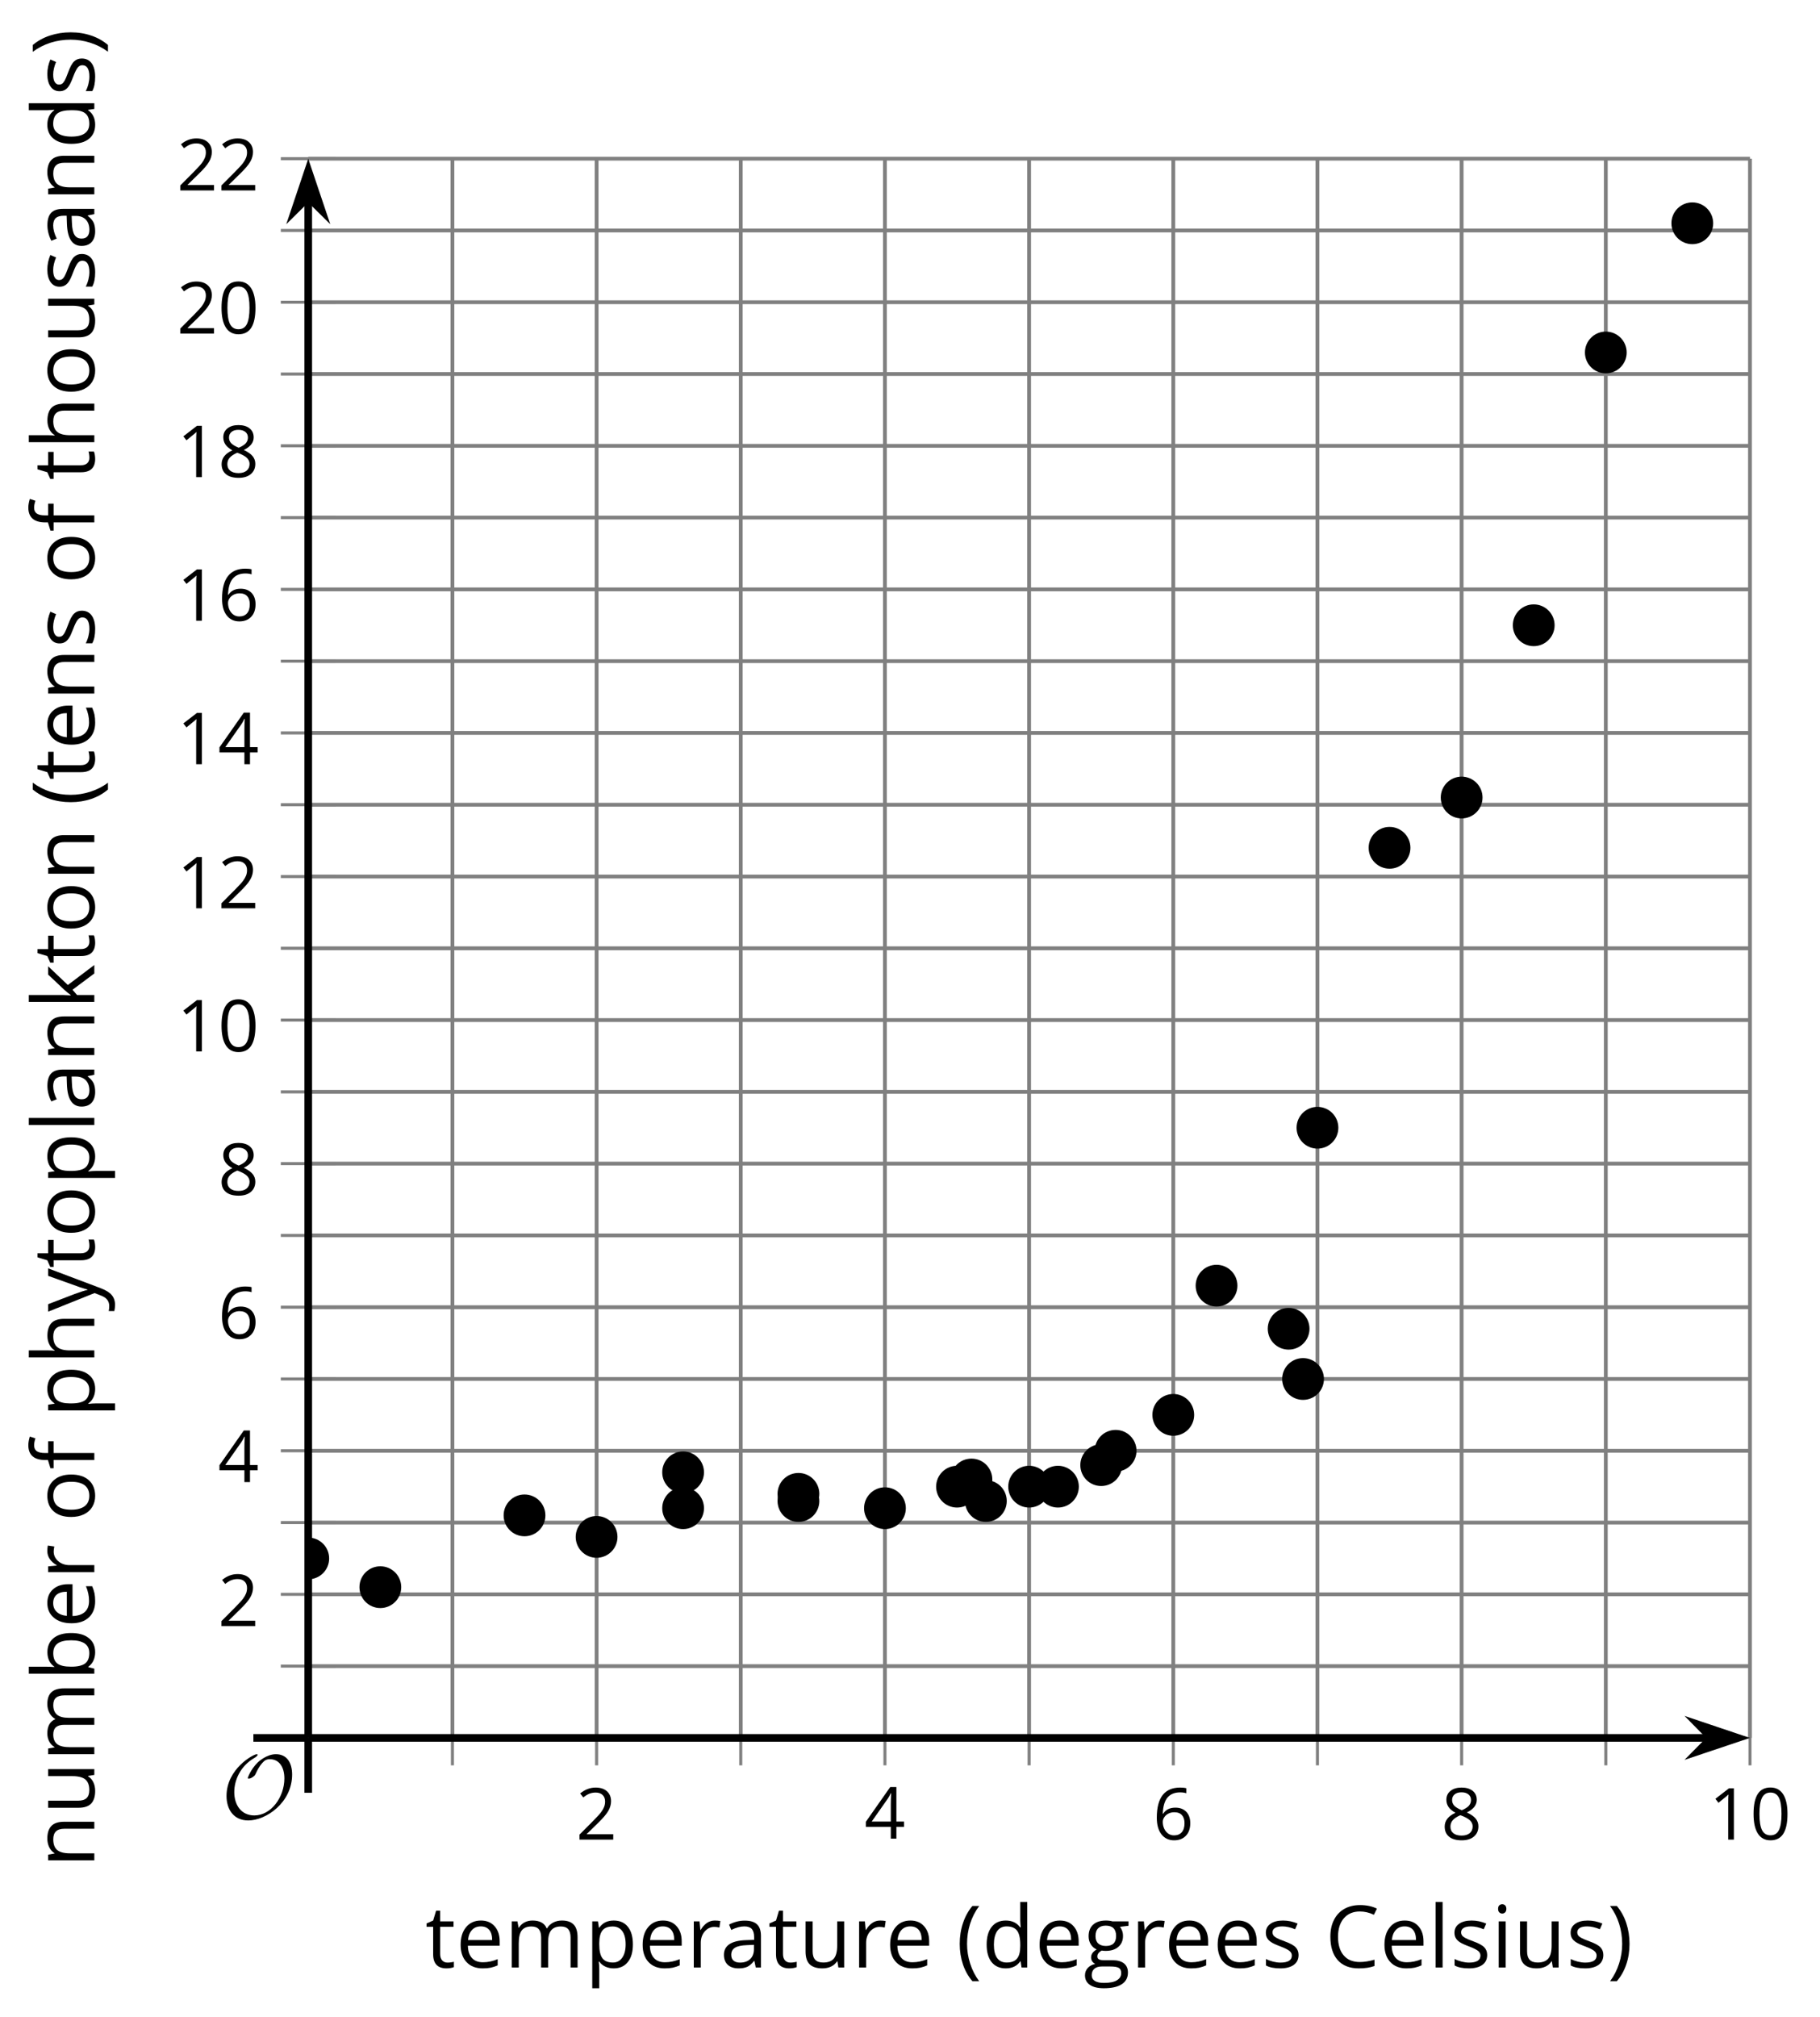<?xml version='1.0' encoding='UTF-8'?>
<!-- This file was generated by dvisvgm 2.1.3 -->
<svg height='264.639pt' version='1.1' viewBox='-72 -72 238.804 264.639' width='238.804pt' xmlns='http://www.w3.org/2000/svg' xmlns:xlink='http://www.w3.org/1999/xlink'>
<defs>
<clipPath id='clip1'>
<path d='M-31.555 155.984H157.617V-51.184H-31.555Z'/>
</clipPath>
<path d='M9.289 -5.762C9.289 -7.281 8.62 -8.428 7.161 -8.428C5.918 -8.428 4.866 -7.424 4.782 -7.352C3.826 -6.408 3.467 -5.332 3.467 -5.308C3.467 -5.236 3.527 -5.224 3.587 -5.224C3.814 -5.224 4.005 -5.344 4.184 -5.475C4.399 -5.631 4.411 -5.667 4.543 -5.942C4.651 -6.181 4.926 -6.767 5.368 -7.269C5.655 -7.592 5.894 -7.771 6.372 -7.771C7.532 -7.771 8.273 -6.814 8.273 -5.248C8.273 -2.809 6.539 -0.395 4.328 -0.395C2.63 -0.395 1.698 -1.745 1.698 -3.455C1.698 -5.081 2.534 -6.874 4.28 -7.902C4.399 -7.974 4.758 -8.189 4.758 -8.345C4.758 -8.428 4.663 -8.428 4.639 -8.428C4.22 -8.428 0.681 -6.528 0.681 -2.941C0.681 -1.267 1.554 0.263 3.539 0.263C5.87 0.263 9.289 -2.08 9.289 -5.762Z' id='g0-79'/>
<use id='g7-8' transform='scale(1.2)' xlink:href='#g5-8'/>
<use id='g7-9' transform='scale(1.2)' xlink:href='#g5-9'/>
<use id='g7-35' transform='scale(1.2)' xlink:href='#g5-35'/>
<use id='g7-65' transform='scale(1.2)' xlink:href='#g5-65'/>
<use id='g7-66' transform='scale(1.2)' xlink:href='#g5-66'/>
<use id='g7-68' transform='scale(1.2)' xlink:href='#g5-68'/>
<use id='g7-69' transform='scale(1.2)' xlink:href='#g5-69'/>
<use id='g7-70' transform='scale(1.2)' xlink:href='#g5-70'/>
<use id='g7-71' transform='scale(1.2)' xlink:href='#g5-71'/>
<use id='g7-72' transform='scale(1.2)' xlink:href='#g5-72'/>
<use id='g7-73' transform='scale(1.2)' xlink:href='#g5-73'/>
<use id='g7-75' transform='scale(1.2)' xlink:href='#g5-75'/>
<use id='g7-76' transform='scale(1.2)' xlink:href='#g5-76'/>
<use id='g7-77' transform='scale(1.2)' xlink:href='#g5-77'/>
<use id='g7-78' transform='scale(1.2)' xlink:href='#g5-78'/>
<use id='g7-79' transform='scale(1.2)' xlink:href='#g5-79'/>
<use id='g7-80' transform='scale(1.2)' xlink:href='#g5-80'/>
<use id='g7-82' transform='scale(1.2)' xlink:href='#g5-82'/>
<use id='g7-83' transform='scale(1.2)' xlink:href='#g5-83'/>
<use id='g7-84' transform='scale(1.2)' xlink:href='#g5-84'/>
<use id='g7-85' transform='scale(1.2)' xlink:href='#g5-85'/>
<use id='g7-89' transform='scale(1.2)' xlink:href='#g5-89'/>
<path d='M0.378 -2.583C0.378 -1.782 0.497 -1.031 0.732 -0.336S1.312 0.971 1.763 1.492H2.5C2.072 0.912 1.745 0.272 1.519 -0.433S1.179 -1.855 1.179 -2.592C1.179 -3.343 1.289 -4.07 1.51 -4.779C1.736 -5.488 2.067 -6.137 2.509 -6.731H1.763C1.317 -6.197 0.971 -5.576 0.737 -4.866C0.497 -4.157 0.378 -3.398 0.378 -2.583Z' id='g5-8'/>
<path d='M2.413 -2.583C2.413 -3.389 2.293 -4.148 2.058 -4.862C1.823 -5.571 1.478 -6.192 1.027 -6.731H0.281C0.723 -6.137 1.054 -5.488 1.28 -4.779C1.501 -4.07 1.611 -3.343 1.611 -2.592C1.611 -1.855 1.496 -1.133 1.271 -0.433C1.045 0.272 0.718 0.916 0.29 1.492H1.027C1.473 0.976 1.819 0.368 2.053 -0.327C2.293 -1.022 2.413 -1.777 2.413 -2.583Z' id='g5-9'/>
<path d='M4.922 -3.375C4.922 -4.498 4.733 -5.355 4.355 -5.948C3.973 -6.542 3.421 -6.837 2.689 -6.837C1.938 -6.837 1.381 -6.552 1.018 -5.985S0.47 -4.549 0.47 -3.375C0.47 -2.238 0.658 -1.377 1.036 -0.792C1.413 -0.203 1.966 0.092 2.689 0.092C3.444 0.092 4.006 -0.193 4.374 -0.769C4.738 -1.344 4.922 -2.21 4.922 -3.375ZM1.243 -3.375C1.243 -4.355 1.358 -5.064 1.588 -5.506C1.819 -5.953 2.187 -6.174 2.689 -6.174C3.2 -6.174 3.568 -5.948 3.794 -5.497C4.024 -5.051 4.139 -4.342 4.139 -3.375S4.024 -1.699 3.794 -1.243C3.568 -0.792 3.2 -0.566 2.689 -0.566C2.187 -0.566 1.819 -0.792 1.588 -1.234C1.358 -1.685 1.243 -2.394 1.243 -3.375Z' id='g5-16'/>
<path d='M3.292 0V-6.731H2.647L0.866 -5.355L1.271 -4.83C1.92 -5.359 2.288 -5.658 2.366 -5.727S2.518 -5.866 2.583 -5.93C2.56 -5.576 2.546 -5.198 2.546 -4.797V0H3.292Z' id='g5-17'/>
<path d='M4.885 0V-0.709H1.423V-0.746L2.896 -2.187C3.554 -2.827 4.001 -3.352 4.24 -3.771S4.599 -4.609 4.599 -5.037C4.599 -5.585 4.42 -6.018 4.061 -6.344C3.702 -6.667 3.204 -6.828 2.574 -6.828C1.842 -6.828 1.169 -6.57 0.548 -6.054L0.953 -5.534C1.262 -5.778 1.538 -5.944 1.786 -6.036C2.04 -6.128 2.302 -6.174 2.583 -6.174C2.97 -6.174 3.273 -6.068 3.49 -5.856C3.706 -5.649 3.817 -5.364 3.817 -5.005C3.817 -4.751 3.775 -4.512 3.688 -4.291S3.471 -3.844 3.301 -3.61S2.772 -2.988 2.233 -2.44L0.46 -0.658V0H4.885Z' id='g5-18'/>
<path d='M5.203 -1.547V-2.242H4.204V-6.768H3.393L0.198 -2.215V-1.547H3.471V0H4.204V-1.547H5.203ZM3.471 -2.242H0.962L3.066 -5.235C3.195 -5.428 3.333 -5.672 3.481 -5.967H3.518C3.485 -5.414 3.471 -4.917 3.471 -4.48V-2.242Z' id='g5-20'/>
<path d='M0.539 -2.878C0.539 -1.943 0.741 -1.215 1.151 -0.691C1.561 -0.17 2.113 0.092 2.808 0.092C3.458 0.092 3.978 -0.11 4.355 -0.506C4.742 -0.912 4.931 -1.459 4.931 -2.159C4.931 -2.785 4.756 -3.283 4.411 -3.646C4.061 -4.01 3.582 -4.194 2.979 -4.194C2.247 -4.194 1.713 -3.932 1.377 -3.402H1.321C1.358 -4.365 1.565 -5.074 1.948 -5.525C2.33 -5.971 2.878 -6.197 3.6 -6.197C3.904 -6.197 4.176 -6.16 4.411 -6.082V-6.74C4.213 -6.8 3.936 -6.828 3.591 -6.828C2.583 -6.828 1.823 -6.501 1.308 -5.847C0.797 -5.189 0.539 -4.199 0.539 -2.878ZM2.799 -0.557C2.509 -0.557 2.251 -0.635 2.026 -0.797C1.805 -0.958 1.63 -1.174 1.506 -1.446S1.321 -2.012 1.321 -2.33C1.321 -2.546 1.39 -2.753 1.529 -2.951C1.662 -3.149 1.846 -3.306 2.076 -3.421S2.56 -3.591 2.836 -3.591C3.283 -3.591 3.614 -3.462 3.84 -3.209S4.176 -2.606 4.176 -2.159C4.176 -1.639 4.056 -1.243 3.812 -0.967C3.573 -0.695 3.237 -0.557 2.799 -0.557Z' id='g5-22'/>
<path d='M2.689 -6.828C2.086 -6.828 1.602 -6.685 1.243 -6.39C0.879 -6.105 0.7 -5.714 0.7 -5.226C0.7 -4.88 0.792 -4.572 0.976 -4.291C1.16 -4.015 1.464 -3.757 1.888 -3.518C0.948 -3.089 0.479 -2.486 0.479 -1.717C0.479 -1.142 0.672 -0.695 1.059 -0.378C1.446 -0.064 1.998 0.092 2.716 0.092C3.393 0.092 3.927 -0.074 4.319 -0.405C4.71 -0.741 4.903 -1.188 4.903 -1.745C4.903 -2.122 4.788 -2.454 4.558 -2.744C4.328 -3.029 3.941 -3.301 3.393 -3.564C3.844 -3.789 4.171 -4.038 4.378 -4.309S4.687 -4.885 4.687 -5.216C4.687 -5.718 4.507 -6.114 4.148 -6.4S3.301 -6.828 2.689 -6.828ZM1.234 -1.699C1.234 -2.03 1.335 -2.316 1.542 -2.551C1.75 -2.79 2.081 -3.006 2.537 -3.204C3.131 -2.988 3.55 -2.762 3.789 -2.532C4.029 -2.297 4.148 -2.035 4.148 -1.736C4.148 -1.363 4.019 -1.068 3.766 -0.852S3.154 -0.529 2.698 -0.529C2.233 -0.529 1.874 -0.631 1.621 -0.838C1.363 -1.045 1.234 -1.331 1.234 -1.699ZM2.68 -6.206C3.071 -6.206 3.375 -6.114 3.6 -5.93C3.821 -5.75 3.932 -5.502 3.932 -5.193C3.932 -4.913 3.84 -4.664 3.656 -4.452C3.476 -4.24 3.163 -4.042 2.726 -3.858C2.238 -4.061 1.901 -4.263 1.722 -4.466S1.45 -4.913 1.45 -5.193C1.45 -5.502 1.561 -5.746 1.777 -5.93S2.297 -6.206 2.68 -6.206Z' id='g5-24'/>
<path d='M3.808 -6.128C4.319 -6.128 4.825 -6.008 5.336 -5.769L5.668 -6.441C5.138 -6.699 4.521 -6.828 3.817 -6.828C3.154 -6.828 2.578 -6.685 2.09 -6.404C1.598 -6.123 1.225 -5.718 0.967 -5.198C0.704 -4.678 0.576 -4.07 0.576 -3.375C0.576 -2.265 0.847 -1.413 1.381 -0.81C1.92 -0.207 2.689 0.092 3.679 0.092C4.365 0.092 4.94 0.005 5.405 -0.17V-0.856C4.802 -0.686 4.268 -0.603 3.798 -0.603C3.034 -0.603 2.445 -0.843 2.035 -1.326C1.621 -1.805 1.413 -2.486 1.413 -3.366C1.413 -4.222 1.63 -4.899 2.053 -5.387C2.486 -5.884 3.066 -6.128 3.808 -6.128Z' id='g5-35'/>
<path d='M3.913 0H4.48V-3.444C4.48 -4.033 4.337 -4.461 4.042 -4.728C3.757 -4.995 3.31 -5.129 2.707 -5.129C2.408 -5.129 2.113 -5.092 1.814 -5.014C1.519 -4.936 1.248 -4.83 0.999 -4.696L1.234 -4.111C1.763 -4.369 2.242 -4.498 2.661 -4.498C3.034 -4.498 3.306 -4.401 3.481 -4.217C3.646 -4.024 3.734 -3.734 3.734 -3.338V-3.025L2.878 -2.997C1.248 -2.947 0.433 -2.413 0.433 -1.395C0.433 -0.921 0.576 -0.552 0.856 -0.295C1.142 -0.037 1.533 0.092 2.035 0.092C2.408 0.092 2.721 0.037 2.974 -0.074C3.223 -0.189 3.471 -0.401 3.725 -0.718H3.762L3.913 0ZM2.187 -0.539C1.888 -0.539 1.653 -0.612 1.483 -0.755C1.317 -0.898 1.234 -1.11 1.234 -1.386C1.234 -1.74 1.367 -1.998 1.639 -2.164C1.906 -2.334 2.343 -2.426 2.951 -2.449L3.715 -2.482V-2.026C3.715 -1.556 3.582 -1.192 3.306 -0.93C3.039 -0.668 2.661 -0.539 2.187 -0.539Z' id='g5-65'/>
<path d='M3.158 -5.129C2.459 -5.129 1.929 -4.876 1.575 -4.374H1.538C1.561 -4.682 1.575 -5.032 1.575 -5.424V-7.164H0.81V0H1.358L1.519 -0.649H1.575C1.759 -0.396 1.989 -0.212 2.256 -0.092C2.532 0.032 2.832 0.092 3.158 0.092C3.817 0.092 4.328 -0.138 4.696 -0.599C5.069 -1.054 5.253 -1.699 5.253 -2.528S5.069 -3.996 4.705 -4.448C4.337 -4.903 3.821 -5.129 3.158 -5.129ZM3.048 -4.489C3.531 -4.489 3.886 -4.328 4.116 -4.006S4.461 -3.195 4.461 -2.537C4.461 -1.897 4.346 -1.404 4.116 -1.059C3.886 -0.718 3.536 -0.548 3.066 -0.548C2.546 -0.548 2.164 -0.7 1.929 -1.004C1.694 -1.312 1.575 -1.819 1.575 -2.528S1.69 -3.739 1.92 -4.042C2.15 -4.337 2.528 -4.489 3.048 -4.489Z' id='g5-66'/>
<path d='M4.245 -0.677L4.346 0H4.968V-7.164H4.204V-5.111L4.222 -4.756L4.254 -4.392H4.194C3.831 -4.89 3.306 -5.138 2.62 -5.138C1.961 -5.138 1.45 -4.908 1.082 -4.448S0.529 -3.343 0.529 -2.509S0.714 -1.036 1.077 -0.585C1.446 -0.134 1.961 0.092 2.62 0.092C3.324 0.092 3.849 -0.166 4.204 -0.677H4.245ZM2.716 -0.548C2.261 -0.548 1.911 -0.714 1.676 -1.041S1.321 -1.855 1.321 -2.5C1.321 -3.135 1.441 -3.628 1.676 -3.978C1.915 -4.323 2.261 -4.498 2.707 -4.498C3.227 -4.498 3.61 -4.346 3.849 -4.042C4.084 -3.734 4.204 -3.223 4.204 -2.509V-2.348C4.204 -1.717 4.088 -1.257 3.849 -0.976C3.619 -0.691 3.237 -0.548 2.716 -0.548Z' id='g5-68'/>
<path d='M2.942 0.092C3.283 0.092 3.573 0.064 3.812 0.018C4.056 -0.037 4.309 -0.12 4.581 -0.235V-0.916C4.052 -0.691 3.513 -0.576 2.97 -0.576C2.454 -0.576 2.053 -0.727 1.768 -1.036C1.487 -1.344 1.335 -1.791 1.321 -2.385H4.797V-2.868C4.797 -3.55 4.613 -4.098 4.245 -4.512C3.877 -4.931 3.375 -5.138 2.744 -5.138C2.067 -5.138 1.533 -4.899 1.133 -4.42C0.727 -3.941 0.529 -3.297 0.529 -2.482C0.529 -1.676 0.746 -1.045 1.179 -0.589C1.607 -0.134 2.196 0.092 2.942 0.092ZM2.735 -4.498C3.135 -4.498 3.439 -4.369 3.656 -4.116C3.872 -3.858 3.978 -3.49 3.978 -3.006H1.34C1.381 -3.471 1.524 -3.84 1.768 -4.102C2.007 -4.365 2.33 -4.498 2.735 -4.498Z' id='g5-69'/>
<path d='M3.085 -4.452V-5.046H1.8V-5.373C1.8 -5.797 1.869 -6.105 2.007 -6.298C2.145 -6.487 2.357 -6.584 2.647 -6.584C2.855 -6.584 3.108 -6.538 3.402 -6.441L3.6 -7.053C3.241 -7.159 2.928 -7.215 2.661 -7.215C1.579 -7.215 1.036 -6.593 1.036 -5.355V-5.074L0.134 -4.797V-4.452H1.036V0H1.8V-4.452H3.085Z' id='g5-70'/>
<path d='M4.94 -5.046H3.195C2.983 -5.106 2.744 -5.138 2.482 -5.138C1.874 -5.138 1.404 -4.991 1.073 -4.687C0.741 -4.392 0.576 -3.964 0.576 -3.412C0.576 -3.08 0.658 -2.785 0.82 -2.528C0.985 -2.27 1.197 -2.086 1.459 -1.98C1.248 -1.851 1.091 -1.717 0.994 -1.579S0.847 -1.28 0.847 -1.096C0.847 -0.935 0.893 -0.792 0.976 -0.668C1.068 -0.543 1.174 -0.456 1.303 -0.396C0.948 -0.318 0.672 -0.166 0.474 0.06S0.18 0.548 0.18 0.856C0.18 1.303 0.359 1.653 0.718 1.897C1.073 2.141 1.584 2.265 2.242 2.265C3.103 2.265 3.757 2.118 4.204 1.823C4.65 1.533 4.876 1.105 4.876 0.548C4.876 0.11 4.728 -0.226 4.438 -0.456C4.144 -0.686 3.725 -0.801 3.177 -0.801H2.284C2.007 -0.801 1.814 -0.833 1.699 -0.902C1.584 -0.967 1.529 -1.068 1.529 -1.206C1.529 -1.469 1.69 -1.685 2.017 -1.855C2.15 -1.832 2.288 -1.819 2.44 -1.819C3.029 -1.819 3.494 -1.966 3.831 -2.261S4.337 -2.951 4.337 -3.444C4.337 -3.66 4.305 -3.858 4.236 -4.033C4.167 -4.204 4.093 -4.346 4.006 -4.452L4.94 -4.563V-5.046ZM0.916 0.847C0.916 0.539 1.013 0.299 1.206 0.134S1.671 -0.115 2.017 -0.115H2.933C3.398 -0.115 3.715 -0.064 3.886 0.046C4.056 0.147 4.139 0.341 4.139 0.612C4.139 0.939 3.987 1.202 3.674 1.39C3.37 1.584 2.891 1.68 2.251 1.68C1.823 1.68 1.492 1.611 1.262 1.469S0.916 1.119 0.916 0.847ZM1.331 -3.43C1.331 -3.812 1.427 -4.098 1.621 -4.291S2.09 -4.581 2.449 -4.581C3.204 -4.581 3.582 -4.204 3.582 -3.444C3.582 -2.721 3.209 -2.357 2.463 -2.357C2.109 -2.357 1.828 -2.449 1.63 -2.629S1.331 -3.076 1.331 -3.43Z' id='g5-71'/>
<path d='M4.263 0H5.028V-3.292C5.028 -3.932 4.871 -4.397 4.567 -4.687C4.254 -4.982 3.794 -5.129 3.177 -5.129C2.822 -5.129 2.505 -5.06 2.228 -4.917C1.948 -4.779 1.736 -4.59 1.584 -4.346H1.538C1.561 -4.517 1.575 -4.733 1.575 -4.995V-7.164H0.81V0H1.575V-2.638C1.575 -3.297 1.694 -3.766 1.943 -4.056C2.182 -4.346 2.574 -4.489 3.103 -4.489C3.504 -4.489 3.794 -4.388 3.983 -4.185S4.263 -3.674 4.263 -3.264V0Z' id='g5-72'/>
<path d='M1.575 0V-5.046H0.81V0H1.575ZM0.746 -6.413C0.746 -6.243 0.787 -6.114 0.875 -6.031C0.962 -5.944 1.068 -5.902 1.197 -5.902C1.321 -5.902 1.427 -5.944 1.515 -6.031C1.602 -6.114 1.648 -6.243 1.648 -6.413S1.602 -6.713 1.515 -6.796S1.321 -6.92 1.197 -6.92C1.068 -6.92 0.962 -6.878 0.875 -6.796C0.787 -6.717 0.746 -6.588 0.746 -6.413Z' id='g5-73'/>
<path d='M1.565 -2.583H1.529C1.552 -2.937 1.565 -3.195 1.565 -3.366V-7.164H0.81V0H1.565V-1.888L2.141 -2.385L3.923 0H4.848L2.661 -2.896L4.705 -5.046H3.798L2.169 -3.32C1.897 -3.016 1.699 -2.772 1.565 -2.583Z' id='g5-75'/>
<path d='M1.575 0V-7.164H0.81V0H1.575Z' id='g5-76'/>
<path d='M7.242 0H8.006V-3.292C8.006 -3.936 7.864 -4.406 7.578 -4.696C7.297 -4.991 6.869 -5.138 6.298 -5.138C5.935 -5.138 5.608 -5.06 5.322 -4.908S4.82 -4.544 4.669 -4.282H4.632C4.388 -4.853 3.872 -5.138 3.085 -5.138C2.758 -5.138 2.468 -5.069 2.201 -4.931C1.943 -4.793 1.736 -4.599 1.593 -4.355H1.556L1.432 -5.046H0.81V0H1.575V-2.647C1.575 -3.301 1.685 -3.771 1.906 -4.061C2.132 -4.346 2.482 -4.489 2.96 -4.489C3.324 -4.489 3.596 -4.388 3.766 -4.19C3.936 -3.987 4.024 -3.683 4.024 -3.283V0H4.788V-2.818C4.788 -3.384 4.903 -3.808 5.129 -4.079S5.709 -4.489 6.183 -4.489C6.547 -4.489 6.814 -4.388 6.984 -4.19C7.155 -3.987 7.242 -3.683 7.242 -3.283V0Z' id='g5-77'/>
<path d='M4.263 0H5.028V-3.292C5.028 -3.936 4.876 -4.406 4.567 -4.696C4.259 -4.991 3.803 -5.138 3.195 -5.138C2.85 -5.138 2.532 -5.069 2.251 -4.936C1.971 -4.797 1.75 -4.604 1.593 -4.355H1.556L1.432 -5.046H0.81V0H1.575V-2.647C1.575 -3.306 1.699 -3.775 1.943 -4.061S2.574 -4.489 3.103 -4.489C3.504 -4.489 3.794 -4.388 3.983 -4.185S4.263 -3.674 4.263 -3.264V0Z' id='g5-78'/>
<path d='M5.166 -2.528C5.166 -3.329 4.959 -3.964 4.54 -4.434C4.125 -4.903 3.564 -5.138 2.859 -5.138C2.127 -5.138 1.556 -4.908 1.146 -4.448C0.737 -3.992 0.529 -3.352 0.529 -2.528C0.529 -1.998 0.626 -1.533 0.815 -1.137S1.275 -0.437 1.625 -0.226S2.376 0.092 2.827 0.092C3.559 0.092 4.13 -0.138 4.544 -0.599C4.959 -1.064 5.166 -1.704 5.166 -2.528ZM1.321 -2.528C1.321 -3.177 1.45 -3.669 1.704 -3.996S2.334 -4.489 2.836 -4.489C3.343 -4.489 3.725 -4.323 3.987 -3.987C4.245 -3.656 4.374 -3.168 4.374 -2.528C4.374 -1.878 4.245 -1.39 3.987 -1.05C3.725 -0.718 3.347 -0.548 2.845 -0.548S1.966 -0.718 1.708 -1.054S1.321 -1.883 1.321 -2.528Z' id='g5-79'/>
<path d='M3.158 0.092C3.817 0.092 4.328 -0.138 4.696 -0.599C5.069 -1.054 5.253 -1.699 5.253 -2.528C5.253 -3.352 5.074 -3.996 4.705 -4.452C4.346 -4.908 3.826 -5.138 3.158 -5.138C2.822 -5.138 2.523 -5.078 2.261 -4.954S1.773 -4.632 1.575 -4.355H1.538L1.432 -5.046H0.81V2.265H1.575V0.189C1.575 -0.074 1.556 -0.355 1.519 -0.649H1.575C1.759 -0.396 1.989 -0.212 2.256 -0.092C2.532 0.032 2.832 0.092 3.158 0.092ZM3.048 -4.489C3.494 -4.489 3.844 -4.319 4.088 -3.987C4.337 -3.646 4.461 -3.168 4.461 -2.537C4.461 -1.915 4.337 -1.432 4.088 -1.077C3.844 -0.723 3.504 -0.548 3.066 -0.548C2.546 -0.548 2.164 -0.7 1.929 -1.004C1.694 -1.312 1.575 -1.819 1.575 -2.528V-2.698C1.579 -3.32 1.699 -3.775 1.929 -4.061S2.532 -4.489 3.048 -4.489Z' id='g5-80'/>
<path d='M3.112 -5.138C2.795 -5.138 2.505 -5.051 2.242 -4.871S1.754 -4.438 1.565 -4.111H1.529L1.441 -5.046H0.81V0H1.575V-2.707C1.575 -3.2 1.722 -3.614 2.007 -3.946C2.302 -4.277 2.647 -4.443 3.057 -4.443C3.218 -4.443 3.402 -4.42 3.61 -4.374L3.715 -5.083C3.536 -5.12 3.338 -5.138 3.112 -5.138Z' id='g5-82'/>
<path d='M4.065 -1.377C4.065 -1.713 3.959 -1.989 3.748 -2.21C3.541 -2.431 3.135 -2.652 2.537 -2.868C2.099 -3.029 1.805 -3.154 1.653 -3.241S1.39 -3.416 1.317 -3.513C1.252 -3.61 1.215 -3.725 1.215 -3.858C1.215 -4.056 1.308 -4.213 1.492 -4.328S1.948 -4.498 2.311 -4.498C2.721 -4.498 3.181 -4.392 3.688 -4.185L3.959 -4.807C3.439 -5.028 2.91 -5.138 2.366 -5.138C1.782 -5.138 1.326 -5.018 0.99 -4.779C0.654 -4.544 0.488 -4.217 0.488 -3.808C0.488 -3.577 0.534 -3.379 0.635 -3.214C0.727 -3.048 0.875 -2.901 1.077 -2.772C1.271 -2.638 1.607 -2.486 2.076 -2.311C2.569 -2.122 2.901 -1.957 3.076 -1.814C3.241 -1.676 3.329 -1.51 3.329 -1.312C3.329 -1.05 3.223 -0.856 3.006 -0.727C2.79 -0.603 2.486 -0.539 2.086 -0.539C1.828 -0.539 1.561 -0.576 1.28 -0.645C1.004 -0.714 0.746 -0.81 0.502 -0.935V-0.226C0.875 -0.014 1.4 0.092 2.067 0.092C2.698 0.092 3.191 -0.037 3.541 -0.29S4.065 -0.907 4.065 -1.377Z' id='g5-83'/>
<path d='M2.44 -0.539C2.187 -0.539 1.989 -0.622 1.846 -0.783S1.63 -1.179 1.63 -1.483V-4.452H3.094V-5.046H1.63V-6.215H1.188L0.866 -5.138L0.143 -4.82V-4.452H0.866V-1.45C0.866 -0.424 1.354 0.092 2.33 0.092C2.459 0.092 2.606 0.078 2.762 0.055C2.928 0.028 3.048 -0.005 3.131 -0.046V-0.631C3.057 -0.608 2.956 -0.589 2.832 -0.571C2.707 -0.548 2.574 -0.539 2.44 -0.539Z' id='g5-84'/>
<path d='M1.529 -5.046H0.755V-1.745C0.755 -1.105 0.907 -0.635 1.215 -0.345C1.519 -0.055 1.98 0.092 2.592 0.092C2.947 0.092 3.264 0.028 3.545 -0.106C3.821 -0.239 4.038 -0.428 4.194 -0.677H4.236L4.346 0H4.977V-5.046H4.213V-2.394C4.213 -1.74 4.088 -1.271 3.849 -0.981C3.6 -0.691 3.218 -0.548 2.689 -0.548C2.288 -0.548 1.998 -0.649 1.809 -0.852S1.529 -1.363 1.529 -1.773V-5.046Z' id='g5-85'/>
<path d='M0.009 -5.046L2.044 0.028L1.763 0.746C1.538 1.335 1.165 1.63 0.64 1.63C0.433 1.63 0.244 1.611 0.074 1.575V2.187C0.299 2.238 0.529 2.265 0.764 2.265C1.183 2.265 1.533 2.145 1.823 1.906C2.109 1.671 2.357 1.266 2.574 0.7L4.742 -5.046H3.923C3.218 -3.094 2.799 -1.929 2.67 -1.547C2.546 -1.169 2.463 -0.902 2.422 -0.746H2.385C2.325 -1.036 2.178 -1.51 1.934 -2.169L0.829 -5.046H0.009Z' id='g5-89'/>
</defs>
<g id='page1'>
<path d='M-12.637 155.984V-51.184M25.195 155.984V-51.184M63.031 155.984V-51.184M100.863 155.984V-51.184M138.699 155.984V-51.184' fill='none' stroke='#808080' stroke-linejoin='bevel' stroke-miterlimit='10.037' stroke-width='0.5'/>
<path d='M6.281 155.984V-51.184M44.113 155.984V-51.184M81.949 155.984V-51.184M119.781 155.984V-51.184M157.617 155.984V-51.184' fill='none' stroke='#808080' stroke-linejoin='bevel' stroke-miterlimit='10.037' stroke-width='0.5'/>
<path d='M-31.555 146.566H157.617M-31.555 127.734H157.617M-31.555 108.898H157.617M-31.555 90.066H157.617M-31.555 71.234H157.617M-31.555 52.398H157.617M-31.555 33.566H157.617M-31.555 14.734H157.617M-31.555 -4.102H157.617M-31.555 -22.934H157.617M-31.555 -41.766H157.617' fill='none' stroke='#808080' stroke-linejoin='bevel' stroke-miterlimit='10.037' stroke-width='0.5'/>
<path d='M-31.555 137.148H157.617M-31.555 118.316H157.617M-31.555 99.484H157.617M-31.555 80.648H157.617M-31.555 61.816H157.617M-31.555 42.984H157.617M-31.555 24.148H157.617M-31.555 5.316H157.617M-31.555 -13.516H157.617M-31.555 -32.352H157.617M-31.555 -51.184H157.617' fill='none' stroke='#808080' stroke-linejoin='bevel' stroke-miterlimit='10.037' stroke-width='0.5'/>
<path d='M-12.637 159.582V152.382M25.195 159.582V152.382M63.031 159.582V152.382M100.863 159.582V152.382M138.699 159.582V152.382' fill='none' stroke='#808080' stroke-linejoin='bevel' stroke-miterlimit='10.037' stroke-width='0.4'/>
<path d='M6.281 159.582V152.382M44.113 159.582V152.382M81.949 159.582V152.382M119.781 159.582V152.382M157.617 159.582V152.382' fill='none' stroke='#808080' stroke-linejoin='bevel' stroke-miterlimit='10.037' stroke-width='0.4'/>
<path d='M-35.156 146.566H-27.953M-35.156 127.734H-27.953M-35.156 108.898H-27.953M-35.156 90.066H-27.953M-35.156 71.234H-27.953M-35.156 52.398H-27.953M-35.156 33.566H-27.953M-35.156 14.734H-27.953M-35.156 -4.102H-27.953M-35.156 -22.934H-27.953M-35.156 -41.766H-27.953' fill='none' stroke='#808080' stroke-linejoin='bevel' stroke-miterlimit='10.037' stroke-width='0.4'/>
<path d='M-35.156 137.148H-27.953M-35.156 118.316H-27.953M-35.156 99.484H-27.953M-35.156 80.648H-27.953M-35.156 61.816H-27.953M-35.156 42.984H-27.953M-35.156 24.148H-27.953M-35.156 5.316H-27.953M-35.156 -13.516H-27.953M-35.156 -32.352H-27.953M-35.156 -51.184H-27.953' fill='none' stroke='#808080' stroke-linejoin='bevel' stroke-miterlimit='10.037' stroke-width='0.4'/>
<path d='M-31.555 155.984H152.324' fill='none' stroke='#000000' stroke-linejoin='bevel' stroke-miterlimit='10.037' stroke-width='1'/>
<path d='M156.043 155.984L150.851 154.238L152.57 155.984L150.851 157.726Z'/>
<path d='M156.043 155.984L150.851 154.238L152.57 155.984L150.851 157.726Z' fill='none' stroke='#000000' stroke-miterlimit='10.037' stroke-width='1'/>
<path d='M-31.555 155.984V-45.891' fill='none' stroke='#000000' stroke-linejoin='bevel' stroke-miterlimit='10.037' stroke-width='1'/>
<path d='M-31.555 -49.609L-33.297 -44.418L-31.555 -46.141L-29.809 -44.418Z'/>
<path d='M-31.555 -49.609L-33.297 -44.418L-31.555 -46.141L-29.809 -44.418Z' fill='none' stroke='#000000' stroke-miterlimit='10.037' stroke-width='1'/>
<g transform='matrix(1 0 0 1 -5.315 49.999)'>
<use x='8.893' xlink:href='#g5-18' y='119.327'/>
</g>
<g transform='matrix(1 0 0 1 32.519 49.872)'>
<use x='8.893' xlink:href='#g5-20' y='119.327'/>
</g>
<g transform='matrix(1 0 0 1 70.353 49.999)'>
<use x='8.893' xlink:href='#g5-22' y='119.327'/>
</g>
<g transform='matrix(1 0 0 1 108.187 49.999)'>
<use x='8.893' xlink:href='#g5-24' y='119.327'/>
</g>
<g transform='matrix(1 0 0 1 143.319 49.999)'>
<use x='8.893' xlink:href='#g5-17' y='119.327'/>
<use x='14.297' xlink:href='#g5-16' y='119.327'/>
</g>
<g transform='matrix(1 0 0 1 -52.295 21.992)'>
<use x='8.893' xlink:href='#g5-18' y='119.327'/>
</g>
<g transform='matrix(1 0 0 1 -52.295 3.095)'>
<use x='8.893' xlink:href='#g5-20' y='119.327'/>
</g>
<g transform='matrix(1 0 0 1 -52.295 -15.734)'>
<use x='8.893' xlink:href='#g5-22' y='119.327'/>
</g>
<g transform='matrix(1 0 0 1 -52.295 -34.567)'>
<use x='8.893' xlink:href='#g5-24' y='119.327'/>
</g>
<g transform='matrix(1 0 0 1 -57.699 -53.4)'>
<use x='8.893' xlink:href='#g5-17' y='119.327'/>
<use x='14.297' xlink:href='#g5-16' y='119.327'/>
</g>
<g transform='matrix(1 0 0 1 -57.699 -72.175)'>
<use x='8.893' xlink:href='#g5-17' y='119.327'/>
<use x='14.297' xlink:href='#g5-18' y='119.327'/>
</g>
<g transform='matrix(1 0 0 1 -57.699 -91.072)'>
<use x='8.893' xlink:href='#g5-17' y='119.327'/>
<use x='14.297' xlink:href='#g5-20' y='119.327'/>
</g>
<g transform='matrix(1 0 0 1 -57.699 -109.901)'>
<use x='8.893' xlink:href='#g5-17' y='119.327'/>
<use x='14.297' xlink:href='#g5-22' y='119.327'/>
</g>
<g transform='matrix(1 0 0 1 -57.699 -128.734)'>
<use x='8.893' xlink:href='#g5-17' y='119.327'/>
<use x='14.297' xlink:href='#g5-24' y='119.327'/>
</g>
<g transform='matrix(1 0 0 1 -57.699 -147.568)'>
<use x='8.893' xlink:href='#g5-18' y='119.327'/>
<use x='14.297' xlink:href='#g5-16' y='119.327'/>
</g>
<g transform='matrix(1 0 0 1 -57.699 -166.342)'>
<use x='8.893' xlink:href='#g5-18' y='119.327'/>
<use x='14.297' xlink:href='#g5-18' y='119.327'/>
</g>
<path clip-path='url(#clip1)' d='M-28.812 132.441C-28.812 130.929 -30.039 129.703 -31.555 129.703C-33.066 129.703 -34.293 130.929 -34.293 132.441S-33.066 135.179 -31.555 135.179C-30.039 135.179 -28.812 133.953 -28.812 132.441Z'/>
<path clip-path='url(#clip1)' d='M-19.355 136.207C-19.355 134.695 -20.582 133.468 -22.094 133.468C-23.609 133.468 -24.836 134.695 -24.836 136.207C-24.836 137.722 -23.609 138.949 -22.094 138.949C-20.582 138.949 -19.355 137.722 -19.355 136.207Z'/>
<path clip-path='url(#clip1)' d='M-0.438 126.793C-0.438 125.277 -1.664 124.05 -3.18 124.05C-4.691 124.05 -5.918 125.277 -5.918 126.793C-5.918 128.304 -4.691 129.531 -3.18 129.531C-1.664 129.531 -0.438 128.304 -0.438 126.793Z'/>
<path clip-path='url(#clip1)' d='M9.02 129.617C9.02 128.101 7.793 126.875 6.281 126.875C4.766 126.875 3.539 128.101 3.539 129.617C3.539 131.129 4.766 132.355 6.281 132.355C7.793 132.355 9.02 131.129 9.02 129.617Z'/>
<path clip-path='url(#clip1)' d='M20.371 121.14C20.371 119.629 19.145 118.402 17.629 118.402C16.117 118.402 14.891 119.629 14.891 121.14C14.891 122.656 16.117 123.882 17.629 123.882C19.145 123.882 20.371 122.656 20.371 121.14Z'/>
<path clip-path='url(#clip1)' d='M20.371 125.851C20.371 124.335 19.145 123.109 17.629 123.109C16.117 123.109 14.891 124.335 14.891 125.851C14.891 127.363 16.117 128.589 17.629 128.589C19.145 128.589 20.371 127.363 20.371 125.851Z'/>
<path clip-path='url(#clip1)' d='M35.504 124.91C35.504 123.394 34.277 122.168 32.766 122.168C31.25 122.168 30.023 123.394 30.023 124.91C30.023 126.422 31.25 127.648 32.766 127.648C34.277 127.648 35.504 126.422 35.504 124.91Z'/>
<path clip-path='url(#clip1)' d='M35.504 123.964C35.504 122.453 34.277 121.226 32.766 121.226C31.25 121.226 30.023 122.453 30.023 123.964C30.023 125.48 31.25 126.707 32.766 126.707C34.277 126.707 35.504 125.48 35.504 123.964Z'/>
<path clip-path='url(#clip1)' d='M46.855 125.851C46.855 124.335 45.629 123.109 44.113 123.109C42.602 123.109 41.375 124.335 41.375 125.851C41.375 127.363 42.602 128.589 44.113 128.589C45.629 128.589 46.855 127.363 46.855 125.851Z'/>
<path clip-path='url(#clip1)' d='M56.312 123.023C56.312 121.511 55.086 120.285 53.574 120.285C52.059 120.285 50.832 121.511 50.832 123.023C50.832 124.539 52.059 125.765 53.574 125.765C55.086 125.765 56.312 124.539 56.312 123.023Z'/>
<path clip-path='url(#clip1)' d='M58.203 122.082C58.203 120.57 56.977 119.343 55.465 119.343C53.949 119.343 52.723 120.57 52.723 122.082C52.723 123.597 53.949 124.824 55.465 124.824C56.977 124.824 58.203 123.597 58.203 122.082Z'/>
<path clip-path='url(#clip1)' d='M60.098 124.91C60.098 123.394 58.867 122.168 57.355 122.168C55.844 122.168 54.617 123.394 54.617 124.91C54.617 126.422 55.844 127.648 57.355 127.648C58.867 127.648 60.098 126.422 60.098 124.91Z'/>
<path clip-path='url(#clip1)' d='M65.769 123.023C65.769 121.511 64.543 120.285 63.031 120.285C61.52 120.285 60.293 121.511 60.293 123.023C60.293 124.539 61.52 125.765 63.031 125.765C64.543 125.765 65.769 124.539 65.769 123.023Z'/>
<path clip-path='url(#clip1)' d='M75.231 120.199C75.231 118.687 74.004 117.46 72.488 117.46C70.977 117.46 69.75 118.687 69.75 120.199C69.75 121.714 70.977 122.941 72.488 122.941C74.004 122.941 75.231 121.714 75.231 120.199Z'/>
<path clip-path='url(#clip1)' d='M69.555 123.023C69.555 121.511 68.328 120.285 66.816 120.285C65.301 120.285 64.074 121.511 64.074 123.023C64.074 124.539 65.301 125.765 66.816 125.765C68.328 125.765 69.555 124.539 69.555 123.023Z'/>
<path clip-path='url(#clip1)' d='M77.121 118.316C77.121 116.804 75.895 115.578 74.383 115.578C72.867 115.578 71.641 116.804 71.641 118.316C71.641 119.828 72.867 121.054 74.383 121.054C75.895 121.054 77.121 119.828 77.121 118.316Z'/>
<path clip-path='url(#clip1)' d='M90.363 96.656C90.363 95.144 89.137 93.918 87.625 93.918C86.109 93.918 84.883 95.144 84.883 96.656C84.883 98.171 86.109 99.398 87.625 99.398C89.137 99.398 90.363 98.171 90.363 96.656Z'/>
<path clip-path='url(#clip1)' d='M84.688 113.609C84.688 112.093 83.461 110.867 81.949 110.867C80.434 110.867 79.207 112.093 79.207 113.609C79.207 115.121 80.434 116.347 81.949 116.347C83.461 116.347 84.688 115.121 84.688 113.609Z'/>
<path clip-path='url(#clip1)' d='M99.82 102.308C99.82 100.797 98.594 99.57 97.082 99.57S94.344 100.797 94.344 102.308C94.344 103.82 95.57 105.047 97.082 105.047S99.82 103.82 99.82 102.308Z'/>
<path clip-path='url(#clip1)' d='M101.715 108.898C101.715 107.386 100.488 106.16 98.973 106.16C97.461 106.16 96.234 107.386 96.234 108.898C96.234 110.414 97.461 111.64 98.973 111.64C100.488 111.64 101.715 110.414 101.715 108.898Z'/>
<path clip-path='url(#clip1)' d='M113.063 39.214C113.063 37.703 111.836 36.476 110.324 36.476C108.809 36.476 107.582 37.703 107.582 39.214C107.582 40.73 108.809 41.957 110.324 41.957C111.836 41.957 113.063 40.73 113.063 39.214Z'/>
<path clip-path='url(#clip1)' d='M122.524 32.625C122.524 31.109 121.297 29.882 119.781 29.882C118.27 29.882 117.043 31.109 117.043 32.625C117.043 34.136 118.27 35.363 119.781 35.363C121.297 35.363 122.524 34.136 122.524 32.625Z'/>
<path clip-path='url(#clip1)' d='M103.606 75.941C103.606 74.429 102.379 73.203 100.863 73.203C99.352 73.203 98.125 74.429 98.125 75.941S99.352 78.679 100.863 78.679C102.379 78.679 103.606 77.453 103.606 75.941Z'/>
<path clip-path='url(#clip1)' d='M131.981 10.023C131.981 8.511 130.754 7.285 129.242 7.285C127.727 7.285 126.5 8.511 126.5 10.023C126.5 11.539 127.727 12.765 129.242 12.765C130.754 12.765 131.981 11.539 131.981 10.023Z'/>
<path clip-path='url(#clip1)' d='M141.438 -25.758C141.438 -27.274 140.211 -28.5 138.699 -28.5C137.188 -28.5 135.961 -27.274 135.961 -25.758C135.961 -24.246 137.188 -23.02 138.699 -23.02C140.211 -23.02 141.438 -24.246 141.438 -25.758Z'/>
<path clip-path='url(#clip1)' d='M152.789 -42.711C152.789 -44.223 151.563 -45.45 150.051 -45.45C148.535 -45.45 147.309 -44.223 147.309 -42.711C147.309 -41.196 148.535 -39.969 150.051 -39.969C151.563 -39.969 152.789 -41.196 152.789 -42.711Z'/>
<g transform='matrix(1 0 0 1 -51.852 47.221)'>
<use x='8.893' xlink:href='#g0-79' y='119.327'/>
</g>
<path d='M-31.555 163.183V155.984' fill='none' stroke='#000000' stroke-linejoin='bevel' stroke-miterlimit='10.037' stroke-width='1'/>
<path d='M-38.754 155.984H-31.555' fill='none' stroke='#000000' stroke-linejoin='bevel' stroke-miterlimit='10.037' stroke-width='1'/>
<g transform='matrix(1 0 0 1 -25.097 66.779)'>
<use x='8.893' xlink:href='#g7-84' y='119.327'/>
<use x='12.902' xlink:href='#g7-69' y='119.327'/>
<use x='19.273' xlink:href='#g7-77' y='119.327'/>
<use x='29.836' xlink:href='#g7-80' y='119.327'/>
<use x='36.787' xlink:href='#g7-69' y='119.327'/>
<use x='43.158' xlink:href='#g7-82' y='119.327'/>
<use x='47.565' xlink:href='#g7-65' y='119.327'/>
<use x='53.879' xlink:href='#g7-84' y='119.327'/>
<use x='57.889' xlink:href='#g7-85' y='119.327'/>
<use x='64.851' xlink:href='#g7-82' y='119.327'/>
<use x='69.257' xlink:href='#g7-69' y='119.327'/>
<use x='78.57' xlink:href='#g7-8' y='119.327'/>
<use x='81.921' xlink:href='#g7-68' y='119.327'/>
<use x='88.871' xlink:href='#g7-69' y='119.327'/>
<use x='95.243' xlink:href='#g7-71' y='119.327'/>
<use x='101.455' xlink:href='#g7-82' y='119.327'/>
<use x='105.862' xlink:href='#g7-69' y='119.327'/>
<use x='112.234' xlink:href='#g7-69' y='119.327'/>
<use x='118.605' xlink:href='#g7-83' y='119.327'/>
<use x='126.964' xlink:href='#g7-35' y='119.327'/>
<use x='134.119' xlink:href='#g7-69' y='119.327'/>
<use x='140.491' xlink:href='#g7-76' y='119.327'/>
<use x='143.353' xlink:href='#g7-83' y='119.327'/>
<use x='148.77' xlink:href='#g7-73' y='119.327'/>
<use x='151.632' xlink:href='#g7-85' y='119.327'/>
<use x='158.594' xlink:href='#g7-83' y='119.327'/>
<use x='164.012' xlink:href='#g7-9' y='119.327'/>
</g>
<g transform='matrix(0 -1 1 0 -178.951 181.909)'>
<use x='8.893' xlink:href='#g7-78' y='119.327'/>
<use x='15.855' xlink:href='#g7-85' y='119.327'/>
<use x='22.817' xlink:href='#g7-77' y='119.327'/>
<use x='33.379' xlink:href='#g7-66' y='119.327'/>
<use x='40.33' xlink:href='#g7-69' y='119.327'/>
<use x='46.702' xlink:href='#g7-82' y='119.327'/>
<use x='54.277' xlink:href='#g7-79' y='119.327'/>
<use x='61.137' xlink:href='#g7-70' y='119.327'/>
<use x='67.917' xlink:href='#g7-80' y='119.327'/>
<use x='74.868' xlink:href='#g7-72' y='119.327'/>
<use x='81.83' xlink:href='#g7-89' y='119.327'/>
<use x='87.543' xlink:href='#g7-84' y='119.327'/>
<use x='91.552' xlink:href='#g7-79' y='119.327'/>
<use x='98.412' xlink:href='#g7-80' y='119.327'/>
<use x='105.362' xlink:href='#g7-76' y='119.327'/>
<use x='108.224' xlink:href='#g7-65' y='119.327'/>
<use x='114.539' xlink:href='#g7-78' y='119.327'/>
<use x='121.501' xlink:href='#g7-75' y='119.327'/>
<use x='127.452' xlink:href='#g7-84' y='119.327'/>
<use x='131.462' xlink:href='#g7-79' y='119.327'/>
<use x='138.321' xlink:href='#g7-78' y='119.327'/>
<use x='148.225' xlink:href='#g7-8' y='119.327'/>
<use x='151.575' xlink:href='#g7-84' y='119.327'/>
<use x='155.585' xlink:href='#g7-69' y='119.327'/>
<use x='161.956' xlink:href='#g7-78' y='119.327'/>
<use x='168.918' xlink:href='#g7-83' y='119.327'/>
<use x='177.277' xlink:href='#g7-79' y='119.327'/>
<use x='184.137' xlink:href='#g7-70' y='119.327'/>
<use x='190.917' xlink:href='#g7-84' y='119.327'/>
<use x='194.927' xlink:href='#g7-72' y='119.327'/>
<use x='201.889' xlink:href='#g7-79' y='119.327'/>
<use x='208.748' xlink:href='#g7-85' y='119.327'/>
<use x='215.711' xlink:href='#g7-83' y='119.327'/>
<use x='221.128' xlink:href='#g7-65' y='119.327'/>
<use x='227.443' xlink:href='#g7-78' y='119.327'/>
<use x='234.405' xlink:href='#g7-68' y='119.327'/>
<use x='241.356' xlink:href='#g7-83' y='119.327'/>
<use x='246.773' xlink:href='#g7-9' y='119.327'/>
</g>
</g>
</svg>